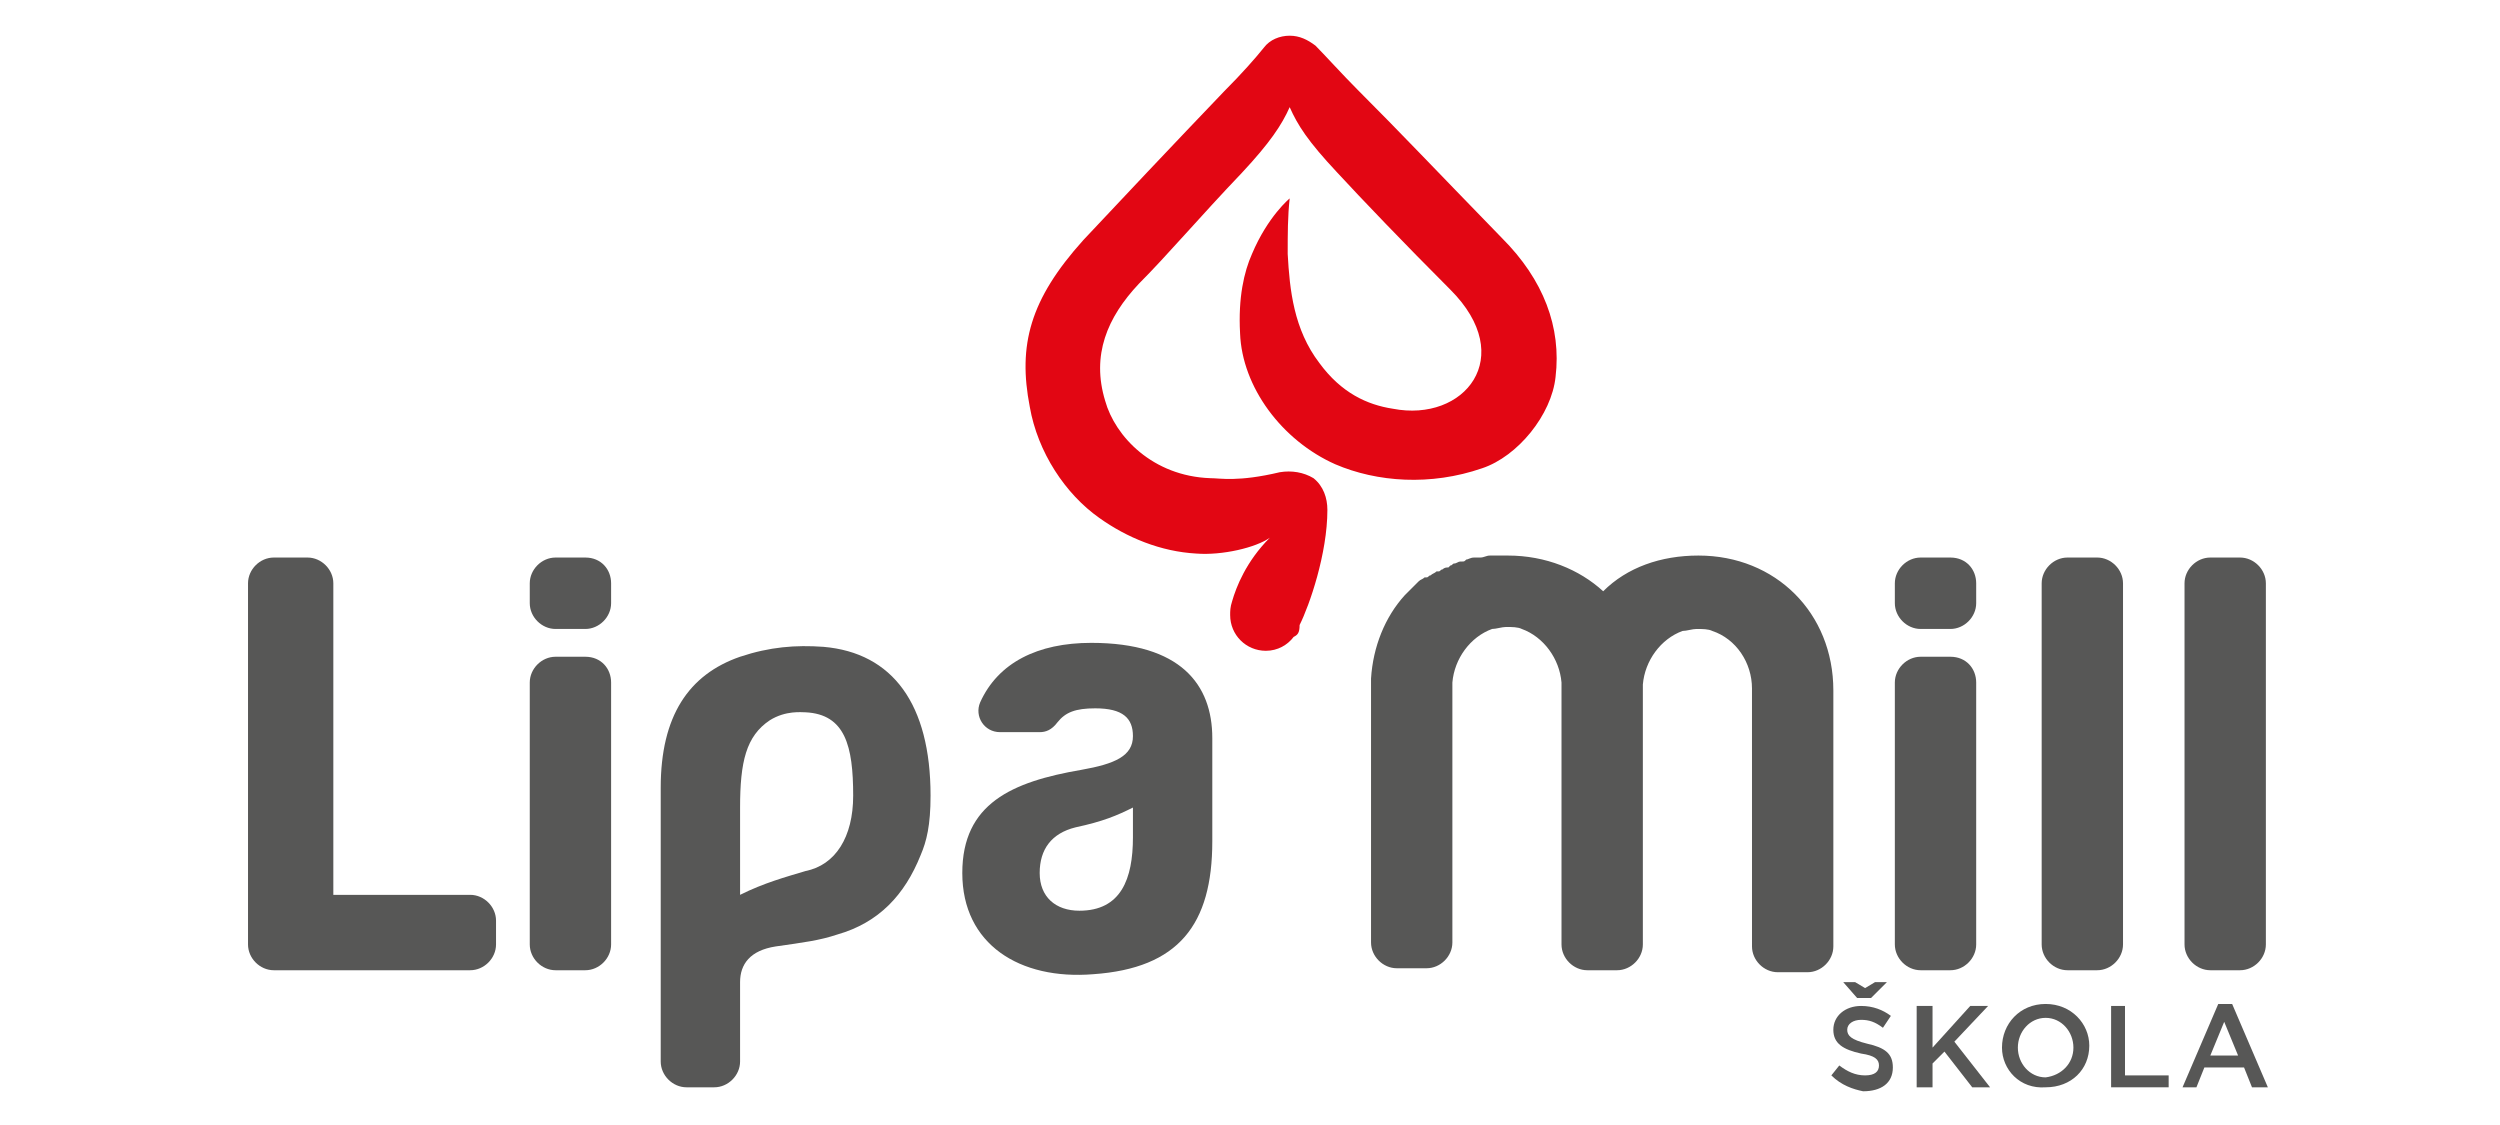 <svg version="1.1" id="Layer_1" xmlns="http://www.w3.org/2000/svg" xmlns:xlink="http://www.w3.org/1999/xlink" x="0px" y="0px" viewBox="0 0 113.4 56.7" style="enable-background:new 0 0 113.4 56.7; width: 200px; height: 90px; margin-left: 10px;" xml:space="preserve">
<style type="text/css">
	.st0{fill:#575756;}
	.st1{fill:#E20613;}
</style>
<g>
	<g>
		<path class="st0" d="M86,54.2l0.4-0.5c0.4,0.3,0.8,0.5,1.3,0.5c0.5,0,0.7-0.2,0.7-0.5v0c0-0.3-0.2-0.5-0.9-0.6
			c-0.9-0.2-1.4-0.5-1.4-1.2v0c0-0.7,0.6-1.2,1.4-1.2c0.6,0,1.1,0.2,1.5,0.5l-0.4,0.6c-0.4-0.3-0.7-0.4-1.1-0.4
			c-0.4,0-0.7,0.2-0.7,0.5v0c0,0.3,0.2,0.5,1,0.7c0.9,0.2,1.3,0.5,1.3,1.2v0c0,0.8-0.6,1.2-1.5,1.2C87.1,54.9,86.5,54.7,86,54.2
			 M88,50.3h-0.7l-0.7-0.8h0.6l0.5,0.3l0.5-0.3h0.6L88,50.3z"></path>
		<polygon class="st0" points="90.3,50.7 91.1,50.7 91.1,52.8 93,50.7 93.9,50.7 92.2,52.5 94,54.8 93.1,54.8 91.7,53 91.1,53.6 
			91.1,54.8 90.3,54.8 		"></polygon>
		<path class="st0" d="M94.6,52.8L94.6,52.8c0-1.2,0.9-2.2,2.2-2.2c1.3,0,2.2,1,2.2,2.1v0c0,1.2-0.9,2.1-2.2,2.1
			C95.5,54.9,94.6,53.9,94.6,52.8 M98.2,52.8L98.2,52.8c0-0.8-0.6-1.5-1.4-1.5c-0.8,0-1.4,0.7-1.4,1.5v0c0,0.8,0.6,1.5,1.4,1.5
			C97.6,54.2,98.2,53.6,98.2,52.8"></path>
		<polygon class="st0" points="100.1,50.7 100.8,50.7 100.8,54.2 103,54.2 103,54.8 100.1,54.8 		"></polygon>
		<path class="st0" d="M105.5,50.6h0.7l1.8,4.2h-0.8l-0.4-1h-2l-0.4,1h-0.7L105.5,50.6z M106.5,53.2l-0.7-1.7l-0.7,1.7H106.5z"></path>
		<path class="st0" d="M93.3,29.4v1c0,0.7-0.6,1.3-1.3,1.3h-1.5c-0.7,0-1.3-0.6-1.3-1.3v-1c0-0.7,0.6-1.3,1.3-1.3H92
			C92.8,28.1,93.3,28.7,93.3,29.4 M93.3,34.4v13.2c0,0.7-0.6,1.3-1.3,1.3h-1.5c-0.7,0-1.3-0.6-1.3-1.3V34.4c0-0.7,0.6-1.3,1.3-1.3
			H92C92.8,33.1,93.3,33.7,93.3,34.4"></path>
		<path class="st0" d="M100.7,29.4v18.2c0,0.7-0.6,1.3-1.3,1.3h-1.5c-0.7,0-1.3-0.6-1.3-1.3V29.4c0-0.7,0.6-1.3,1.3-1.3h1.5
			C100.1,28.1,100.7,28.7,100.7,29.4"></path>
		<path class="st0" d="M107.9,29.4v18.2c0,0.7-0.6,1.3-1.3,1.3h-1.5c-0.7,0-1.3-0.6-1.3-1.3V29.4c0-0.7,0.6-1.3,1.3-1.3h1.5
			C107.3,28.1,107.9,28.7,107.9,29.4"></path>
		<path class="st0" d="M10.5,29.4v15.7h6.9c0.7,0,1.3,0.6,1.3,1.3v1.2c0,0.7-0.6,1.3-1.3,1.3H7.5c-0.7,0-1.3-0.6-1.3-1.3V29.4
			c0-0.7,0.6-1.3,1.3-1.3h1.7C9.9,28.1,10.5,28.7,10.5,29.4"></path>
		<path class="st0" d="M24.5,29.4v1c0,0.7-0.6,1.3-1.3,1.3h-1.5c-0.7,0-1.3-0.6-1.3-1.3v-1c0-0.7,0.6-1.3,1.3-1.3h1.5
			C24,28.1,24.5,28.7,24.5,29.4 M24.5,34.4v13.2c0,0.7-0.6,1.3-1.3,1.3h-1.5c-0.7,0-1.3-0.6-1.3-1.3V34.4c0-0.7,0.6-1.3,1.3-1.3h1.5
			C24,33.1,24.5,33.7,24.5,34.4"></path>
		<path class="st0" d="M46.1,36.9h-2c-0.8,0-1.3-0.8-1-1.5c0.9-2,2.9-3,5.6-3c4.5,0,6.1,2.1,6.1,4.8v5.2c0,4.2-1.7,6.4-6,6.7
			c-3.7,0.3-6.6-1.5-6.6-5.1c0-3.5,2.5-4.6,6-5.2c1.7-0.3,2.6-0.7,2.6-1.7c0-0.9-0.5-1.4-1.9-1.4c-1,0-1.5,0.2-1.9,0.7
			C46.7,36.8,46.4,36.9,46.1,36.9 M50.8,42.2v-1.5c-0.8,0.4-1.5,0.7-2.9,1c-1.2,0.3-1.8,1.1-1.8,2.3c0,1.2,0.8,1.9,2,1.9
			C50.2,45.9,50.8,44.3,50.8,42.2"></path>
		<path class="st0" d="M31,49.5v4c0,0.7-0.6,1.3-1.3,1.3h-1.4c-0.7,0-1.3-0.6-1.3-1.3V39.7c0-3.6,1.4-5.7,4-6.6
			c1.5-0.5,2.8-0.6,4.2-0.5c3.5,0.3,5.4,2.9,5.4,7.5c0,1.5-0.2,2.3-0.5,3c-0.8,2-2.1,3.4-4.2,4l0,0c-0.9,0.3-1.7,0.4-3.1,0.6
			C31.5,47.9,31,48.6,31,49.5 M36.7,40.1c0-2.5-0.4-4.1-2.4-4.2c-0.2,0-1-0.1-1.8,0.4c-1.2,0.8-1.5,2.1-1.5,4.4l0,4.4
			c1.2-0.6,2.3-0.9,3.3-1.2C35.8,43.6,36.7,42.2,36.7,40.1"></path>
		<path class="st0" d="M82,34.7c0-1.3-0.8-2.5-2-2.9c-0.2-0.1-0.5-0.1-0.8-0.1c-0.2,0-0.5,0.1-0.7,0.1c-1.1,0.4-1.9,1.5-2,2.7
			c0,0.1,0,0.1,0,0.2l0,12.9c0,0.7-0.6,1.3-1.3,1.3h-1.5c-0.7,0-1.3-0.6-1.3-1.3l0-12.9c0-0.1,0-0.2,0-0.3c-0.1-1.2-0.9-2.3-2-2.7
			c-0.2-0.1-0.5-0.1-0.8-0.1c-0.2,0-0.5,0.1-0.7,0.1c-1.1,0.4-1.9,1.5-2,2.7c0,0,0,0.1,0,0.2l0,12.9c0,0.7-0.6,1.3-1.3,1.3h-1.5
			c-0.7,0-1.3-0.6-1.3-1.3l0-12.9c0-0.1,0-0.1,0-0.2l0-0.2c0.1-1.6,0.7-3.1,1.7-4.2v0l0.1-0.1c0,0,0,0,0.1-0.1
			c0.1-0.1,0.2-0.2,0.3-0.3l0,0c0.1-0.1,0.1-0.1,0.2-0.2c0.1-0.1,0.2-0.1,0.3-0.2l0.1,0c0.1,0,0.1-0.1,0.2-0.1
			c0.1-0.1,0.2-0.1,0.3-0.2l0.1,0c0.1,0,0.1-0.1,0.2-0.1c0.1-0.1,0.2-0.1,0.3-0.1l0.1-0.1c0.1,0,0.1-0.1,0.2-0.1
			c0.1,0,0.2-0.1,0.3-0.1l0.1,0c0.1,0,0.1,0,0.2-0.1c0.1,0,0.2-0.1,0.4-0.1l0.1,0c0.1,0,0.1,0,0.2,0c0.2,0,0.3-0.1,0.5-0.1l0.1,0
			c0,0,0.1,0,0.1,0c0.2,0,0.5,0,0.7,0c1.9,0,3.6,0.7,4.8,1.8c1.2-1.2,2.9-1.8,4.8-1.8h0c3.9,0,6.8,2.9,6.8,6.8l0,12.9
			c0,0.7-0.6,1.3-1.3,1.3h-1.5c-0.7,0-1.3-0.6-1.3-1.3L82,34.7z"></path>
		<path class="st1" d="M58.9,32.1c-0.3,0.4-0.8,0.7-1.4,0.7c-1,0-1.8-0.8-1.8-1.8h0c0-0.2,0-0.4,0.1-0.7c0.2-0.7,0.7-2,1.9-3.2
			C57,27.6,55.3,28,54,27.9c-1.8-0.1-3.5-0.8-4.9-1.8c-1.7-1.2-3.1-3.3-3.5-5.6c-0.6-3.1,0-5.4,2.7-8.4c1.4-1.5,4.8-5.1,7.1-7.5
			c0.9-0.9,1.6-1.7,2-2.2c0.3-0.4,0.8-0.6,1.3-0.6c0.5,0,0.9,0.2,1.3,0.5c0.4,0.4,1.4,1.5,2.1,2.2c2.2,2.2,3.8,3.9,7.3,7.5
			c2.1,2.1,3,4.5,2.7,7c-0.2,1.9-1.9,4-3.7,4.6c-2.6,0.9-5.3,0.7-7.4-0.2c-2.7-1.2-4.7-3.9-4.8-6.6c-0.1-1.8,0.2-3.1,0.6-4
			c0.8-1.9,1.9-2.8,1.9-2.8c-0.1,0.9-0.1,1.8-0.1,2.8c0.1,1.8,0.3,3.8,1.6,5.5c1.1,1.5,2.4,2.1,3.7,2.3c3.6,0.7,6.3-2.6,2.9-6
			c-2.3-2.3-4.5-4.6-5.7-5.9c-1.5-1.6-2-2.4-2.4-3.3c-0.4,0.9-1,1.8-2.4,3.3c-2.1,2.2-3.8,4.2-5.2,5.6c-1.6,1.7-2.4,3.6-1.7,5.9
			c0.5,1.8,2.4,3.8,5.3,3.9c0.5,0,1.4,0.2,3.5-0.3c0.6-0.1,1.2,0,1.7,0.3c0.5,0.4,0.7,1,0.7,1.6c0,2.2-0.9,4.8-1.4,5.8
			C59.2,31.9,59.1,32,58.9,32.1"></path>
	</g>
</g>
</svg>
